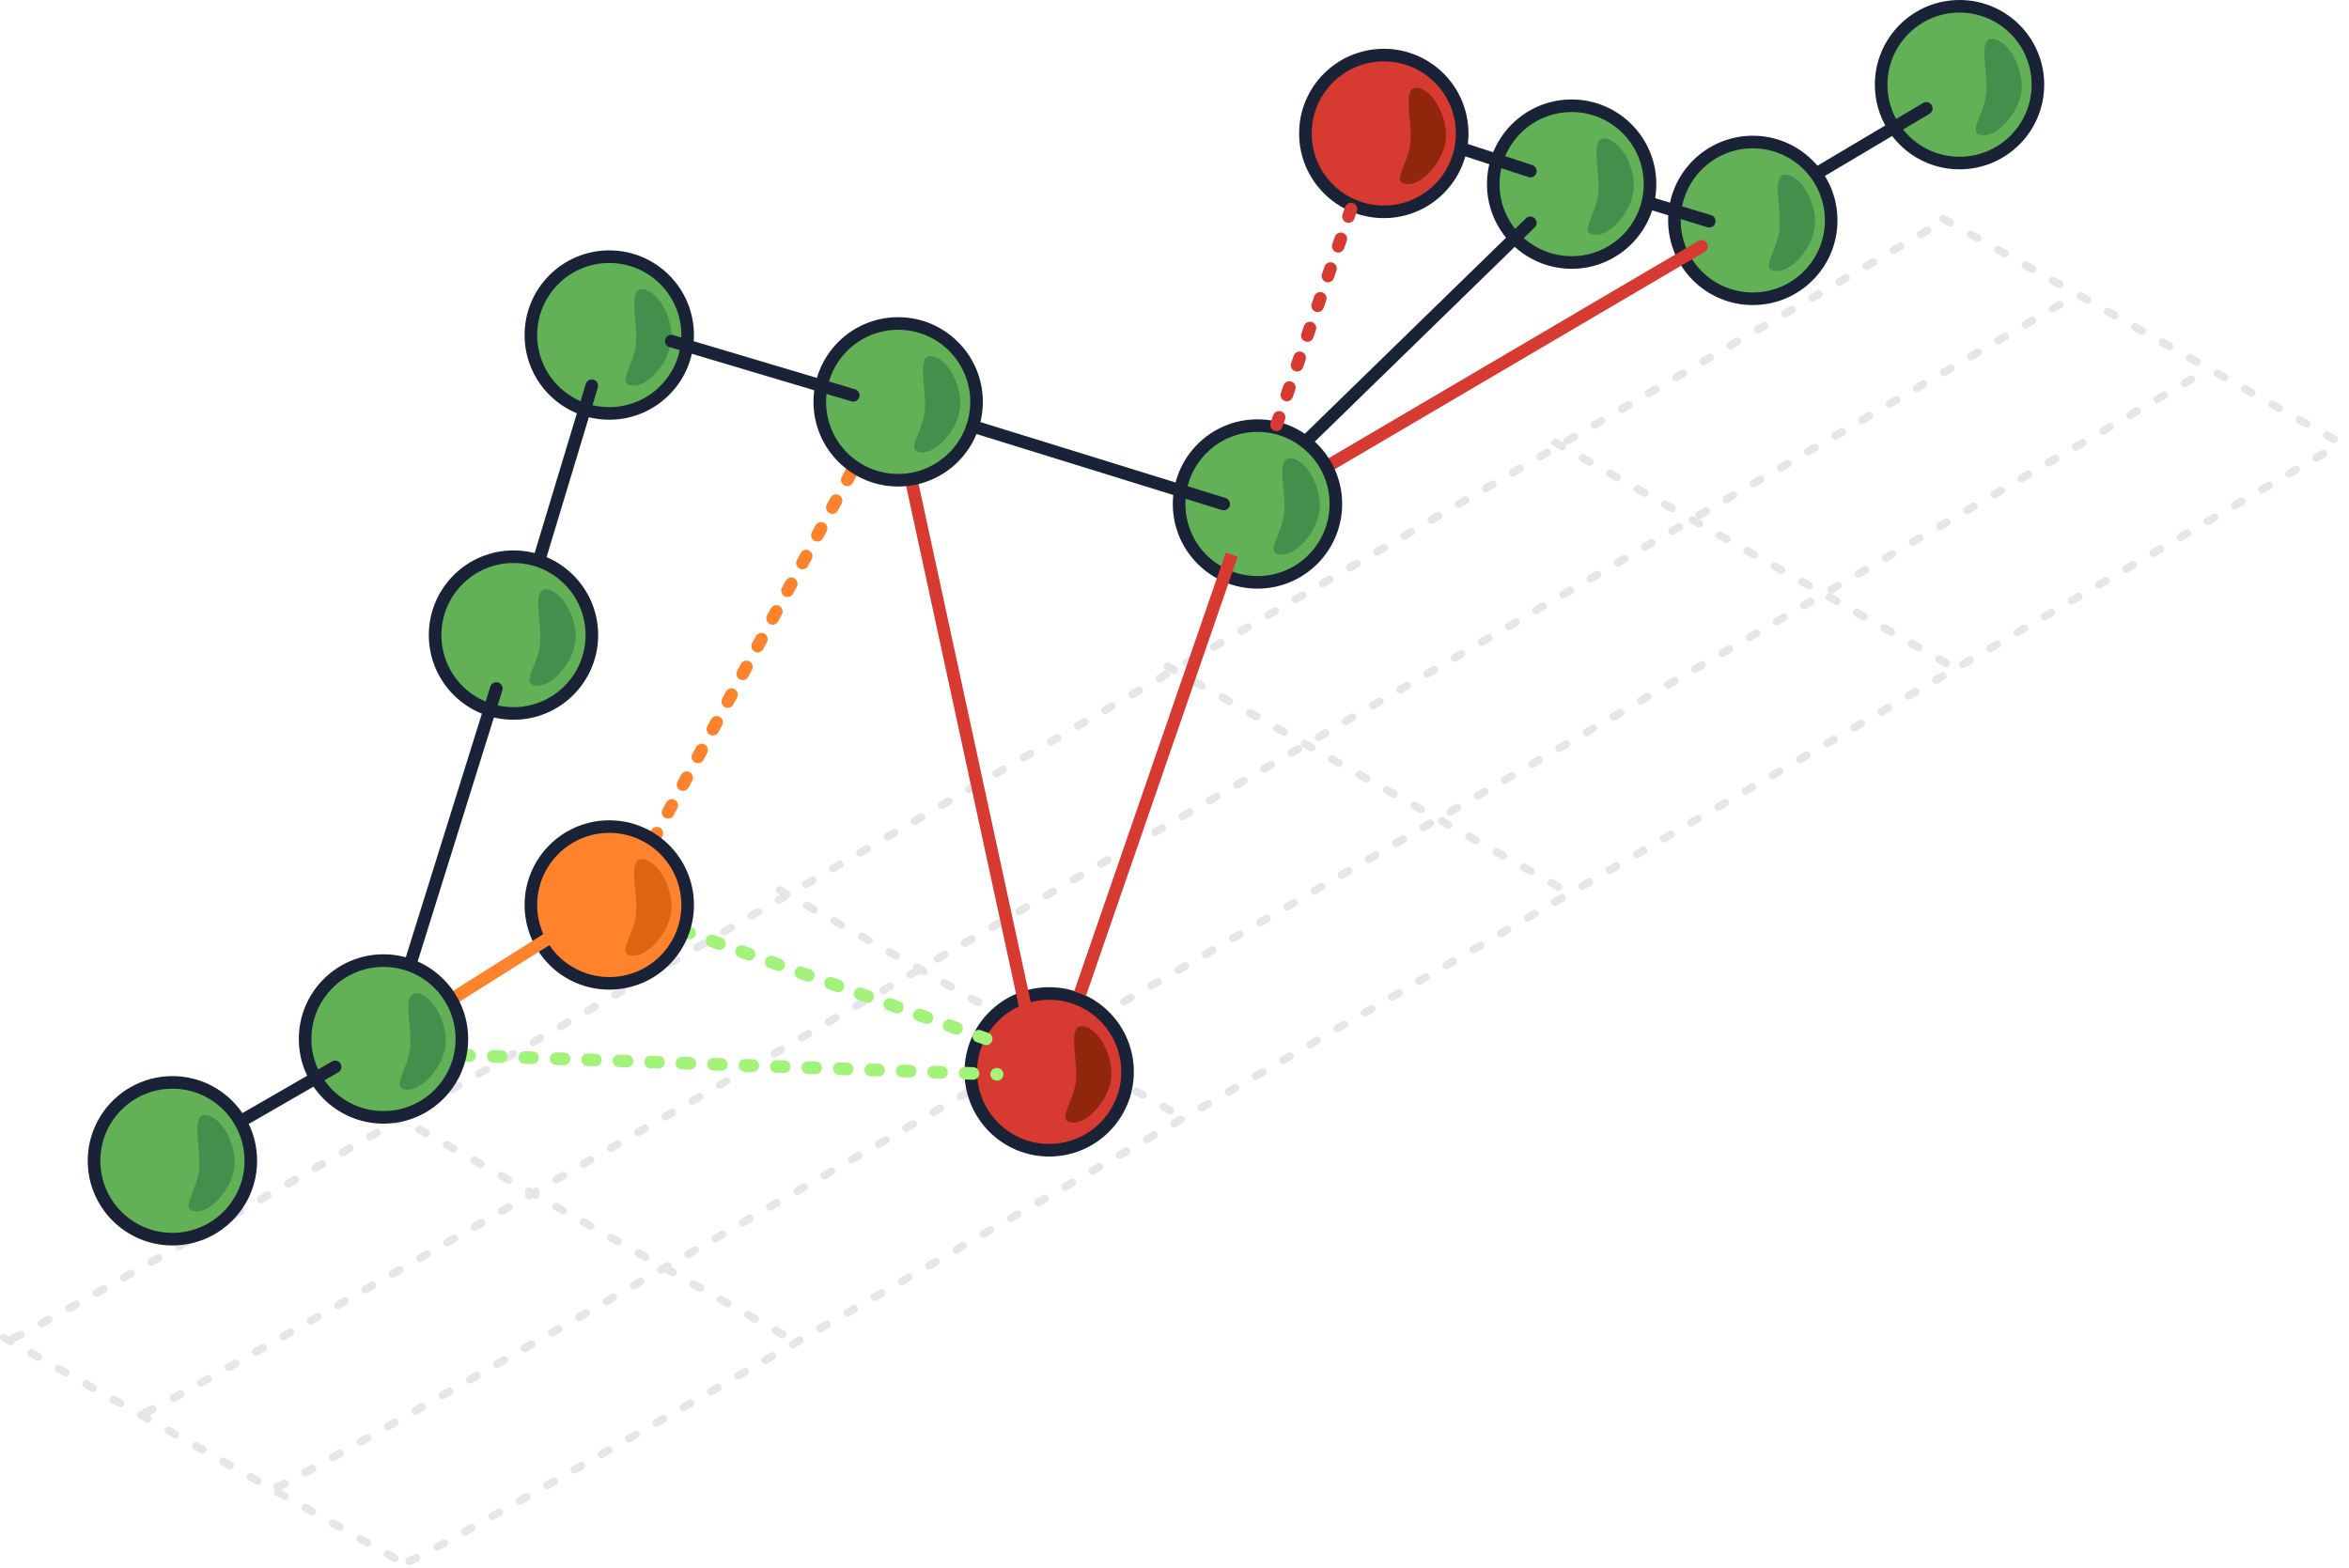 <svg xmlns="http://www.w3.org/2000/svg" viewBox="0 0 298.49 199.31"><defs><style>.cls-1,.cls-16{fill:#63b157;}.cls-10,.cls-14,.cls-17,.cls-2,.cls-4,.cls-5,.cls-8,.cls-9{fill:none;}.cls-11,.cls-16,.cls-2{stroke:#192236;stroke-linejoin:round;stroke-width:1.6px;}.cls-10,.cls-11,.cls-14,.cls-16,.cls-17,.cls-2,.cls-4,.cls-5,.cls-9{stroke-linecap:round;}.cls-3{fill:#43904d;}.cls-4{stroke:#e5e6e9;}.cls-10,.cls-14,.cls-17,.cls-4,.cls-5,.cls-8,.cls-9{stroke-miterlimit:10;}.cls-10,.cls-17,.cls-4,.cls-9{stroke-dasharray:1 3;}.cls-17,.cls-5,.cls-8{stroke:#d73a30;}.cls-10,.cls-14,.cls-17,.cls-5,.cls-8,.cls-9{stroke-width:1.6px;}.cls-6{fill:#d73a30;}.cls-7{fill:#91270a;}.cls-9{stroke:#a3f279;}.cls-10,.cls-14{stroke:#ff832c;}.cls-11{fill:#fff;}.cls-12{fill:#ff832c;}.cls-13{fill:#dd6512;}.cls-15{fill:#2f80d8;}</style></defs><g id="Layer_2" data-name="Layer 2"><g id="Layer_3" data-name="Layer 3"><circle class="cls-1" cx="249" cy="10.76" r="9.96"/><circle class="cls-2" cx="249" cy="10.76" r="9.96"/><path class="cls-3" d="M256.88,11.53c-.3,2.76-3,5.87-5,5.65s.2-2.47.5-5.23-1.15-7.22.88-7S257.18,8.77,256.88,11.53Z"/><path class="cls-4" d="M1.73,170c2.08.31,244.21-141.31,244.21-141.31"/><path class="cls-4" d="M18.49,179.46c2.08.31,244.21-141.31,244.21-141.31"/><path class="cls-4" d="M35.25,188.93c2.08.3,244.21-141.31,244.21-141.31"/><path class="cls-4" d="M52,198.39c2.08.31,244.22-141.31,244.22-141.31"/><line class="cls-4" x1="0.5" y1="170" x2="51.56" y2="198.81"/><line class="cls-4" x1="49.79" y1="141.56" x2="100.84" y2="170.37"/><line class="cls-4" x1="99.07" y1="113.12" x2="150.13" y2="141.93"/><line class="cls-4" x1="148.36" y1="84.68" x2="199.42" y2="113.49"/><line class="cls-4" x1="197.64" y1="56.24" x2="248.7" y2="85.05"/><line class="cls-4" x1="246.93" y1="27.8" x2="297.99" y2="56.61"/><line class="cls-2" x1="244.78" y1="13.77" x2="231.1" y2="21.9"/><circle class="cls-1" cx="222.73" cy="28.01" r="9.96"/><circle class="cls-2" cx="222.73" cy="28.01" r="9.96"/><path class="cls-3" d="M230.61,28.79c-.3,2.76-3,5.87-5,5.65s.2-2.48.5-5.24S225,22,227,22.2,230.91,26,230.61,28.79Z"/><line class="cls-5" x1="216.22" y1="31.31" x2="168.56" y2="59.32"/><circle class="cls-6" cx="133.32" cy="136.22" r="9.96"/><circle class="cls-2" cx="133.32" cy="136.22" r="9.96"/><path class="cls-7" d="M141.2,137c-.3,2.77-3,5.87-5,5.65s.2-2.47.51-5.23-1.15-7.22.88-7S141.5,134.23,141.2,137Z"/><line class="cls-8" x1="115.04" y1="57.49" x2="130.82" y2="130.4"/><line class="cls-9" x1="86.7" y1="118.24" x2="128.06" y2="133"/><line class="cls-9" x1="58.68" y1="134.11" x2="126.71" y2="136.53"/><line class="cls-10" x1="82.99" y1="106.76" x2="108.56" y2="59.32"/><circle class="cls-1" cx="77.42" cy="42.58" r="9.96"/><circle class="cls-2" cx="77.42" cy="42.58" r="9.96"/><path class="cls-3" d="M85.3,43.35c-.3,2.77-3,5.88-5,5.65s.2-2.47.51-5.23-1.15-7.22.88-7S85.6,40.59,85.3,43.35Z"/><circle class="cls-1" cx="114.13" cy="51.07" r="9.96"/><circle class="cls-2" cx="114.13" cy="51.07" r="9.96"/><path class="cls-3" d="M122,51.84c-.3,2.76-3,5.87-5,5.65s.21-2.47.51-5.23-1.15-7.22.88-7S122.31,49.08,122,51.84Z"/><line class="cls-11" x1="68.63" y1="70.76" x2="75.2" y2="49.02"/><circle class="cls-12" cx="77.42" cy="115.01" r="9.96"/><circle class="cls-2" cx="77.42" cy="115.01" r="9.96"/><path class="cls-13" d="M85.3,115.79c-.3,2.76-3,5.87-5,5.65s.2-2.47.51-5.24-1.15-7.22.88-7S85.6,113,85.3,115.79Z"/><line class="cls-14" x1="57.61" y1="126.85" x2="71.29" y2="118.24"/><circle class="cls-1" cx="159.79" cy="64.05" r="9.96"/><circle class="cls-2" cx="159.79" cy="64.05" r="9.96"/><path class="cls-3" d="M167.67,64.83c-.3,2.76-3,5.87-5,5.65s.21-2.48.51-5.24-1.15-7.22.88-7S168,62.06,167.67,64.83Z"/><circle class="cls-6" cx="175.84" cy="16.96" r="9.96"/><circle class="cls-2" cx="175.84" cy="16.96" r="9.96"/><path class="cls-7" d="M183.72,17.74c-.31,2.76-3,5.87-5,5.65s.2-2.47.5-5.23-1.15-7.22.88-7S184,15,183.72,17.74Z"/><circle class="cls-15" cx="199.71" cy="23.4" r="9.96"/><circle class="cls-16" cx="199.71" cy="23.4" r="9.96"/><path class="cls-3" d="M207.59,24.18c-.3,2.76-3,5.87-5,5.65s.2-2.47.5-5.23-1.14-7.23.89-7S207.89,21.42,207.59,24.18Z"/><circle class="cls-1" cx="48.73" cy="132.04" r="9.96"/><circle class="cls-2" cx="48.73" cy="132.04" r="9.96"/><path class="cls-3" d="M56.61,132.82c-.3,2.76-3,5.87-5,5.65s.2-2.47.5-5.23-1.14-7.22.89-7S56.91,130.06,56.61,132.82Z"/><circle class="cls-1" cx="65.25" cy="80.71" r="9.96"/><circle class="cls-2" cx="65.25" cy="80.71" r="9.96"/><path class="cls-3" d="M73.12,81.49c-.3,2.76-3,5.87-5,5.65s.2-2.47.5-5.24-1.15-7.22.88-7S73.43,78.73,73.12,81.49Z"/><line class="cls-11" x1="30.53" y1="142.54" x2="42.58" y2="135.59"/><circle class="cls-1" cx="21.91" cy="147.52" r="9.96"/><circle class="cls-2" cx="21.91" cy="147.52" r="9.96"/><path class="cls-3" d="M29.79,148.3c-.3,2.76-3,5.87-5,5.65s.2-2.48.5-5.24-1.14-7.22.89-7S30.09,145.53,29.79,148.3Z"/><line class="cls-11" x1="52.27" y1="122.09" x2="63.07" y2="87.5"/><line class="cls-2" x1="185.79" y1="18.9" x2="194.46" y2="21.74"/><line class="cls-17" x1="162.21" y1="53.98" x2="173.35" y2="21.74"/><line class="cls-8" x1="137.25" y1="126.26" x2="156.51" y2="70.49"/><line class="cls-2" x1="209.67" y1="25.82" x2="217.2" y2="28.11"/><line class="cls-2" x1="85.3" y1="43.35" x2="108.42" y2="50.24"/><line class="cls-2" x1="123.59" y1="54.17" x2="155.49" y2="64.05"/><line class="cls-2" x1="165.88" y1="56.17" x2="194.46" y2="28.32"/></g></g></svg>